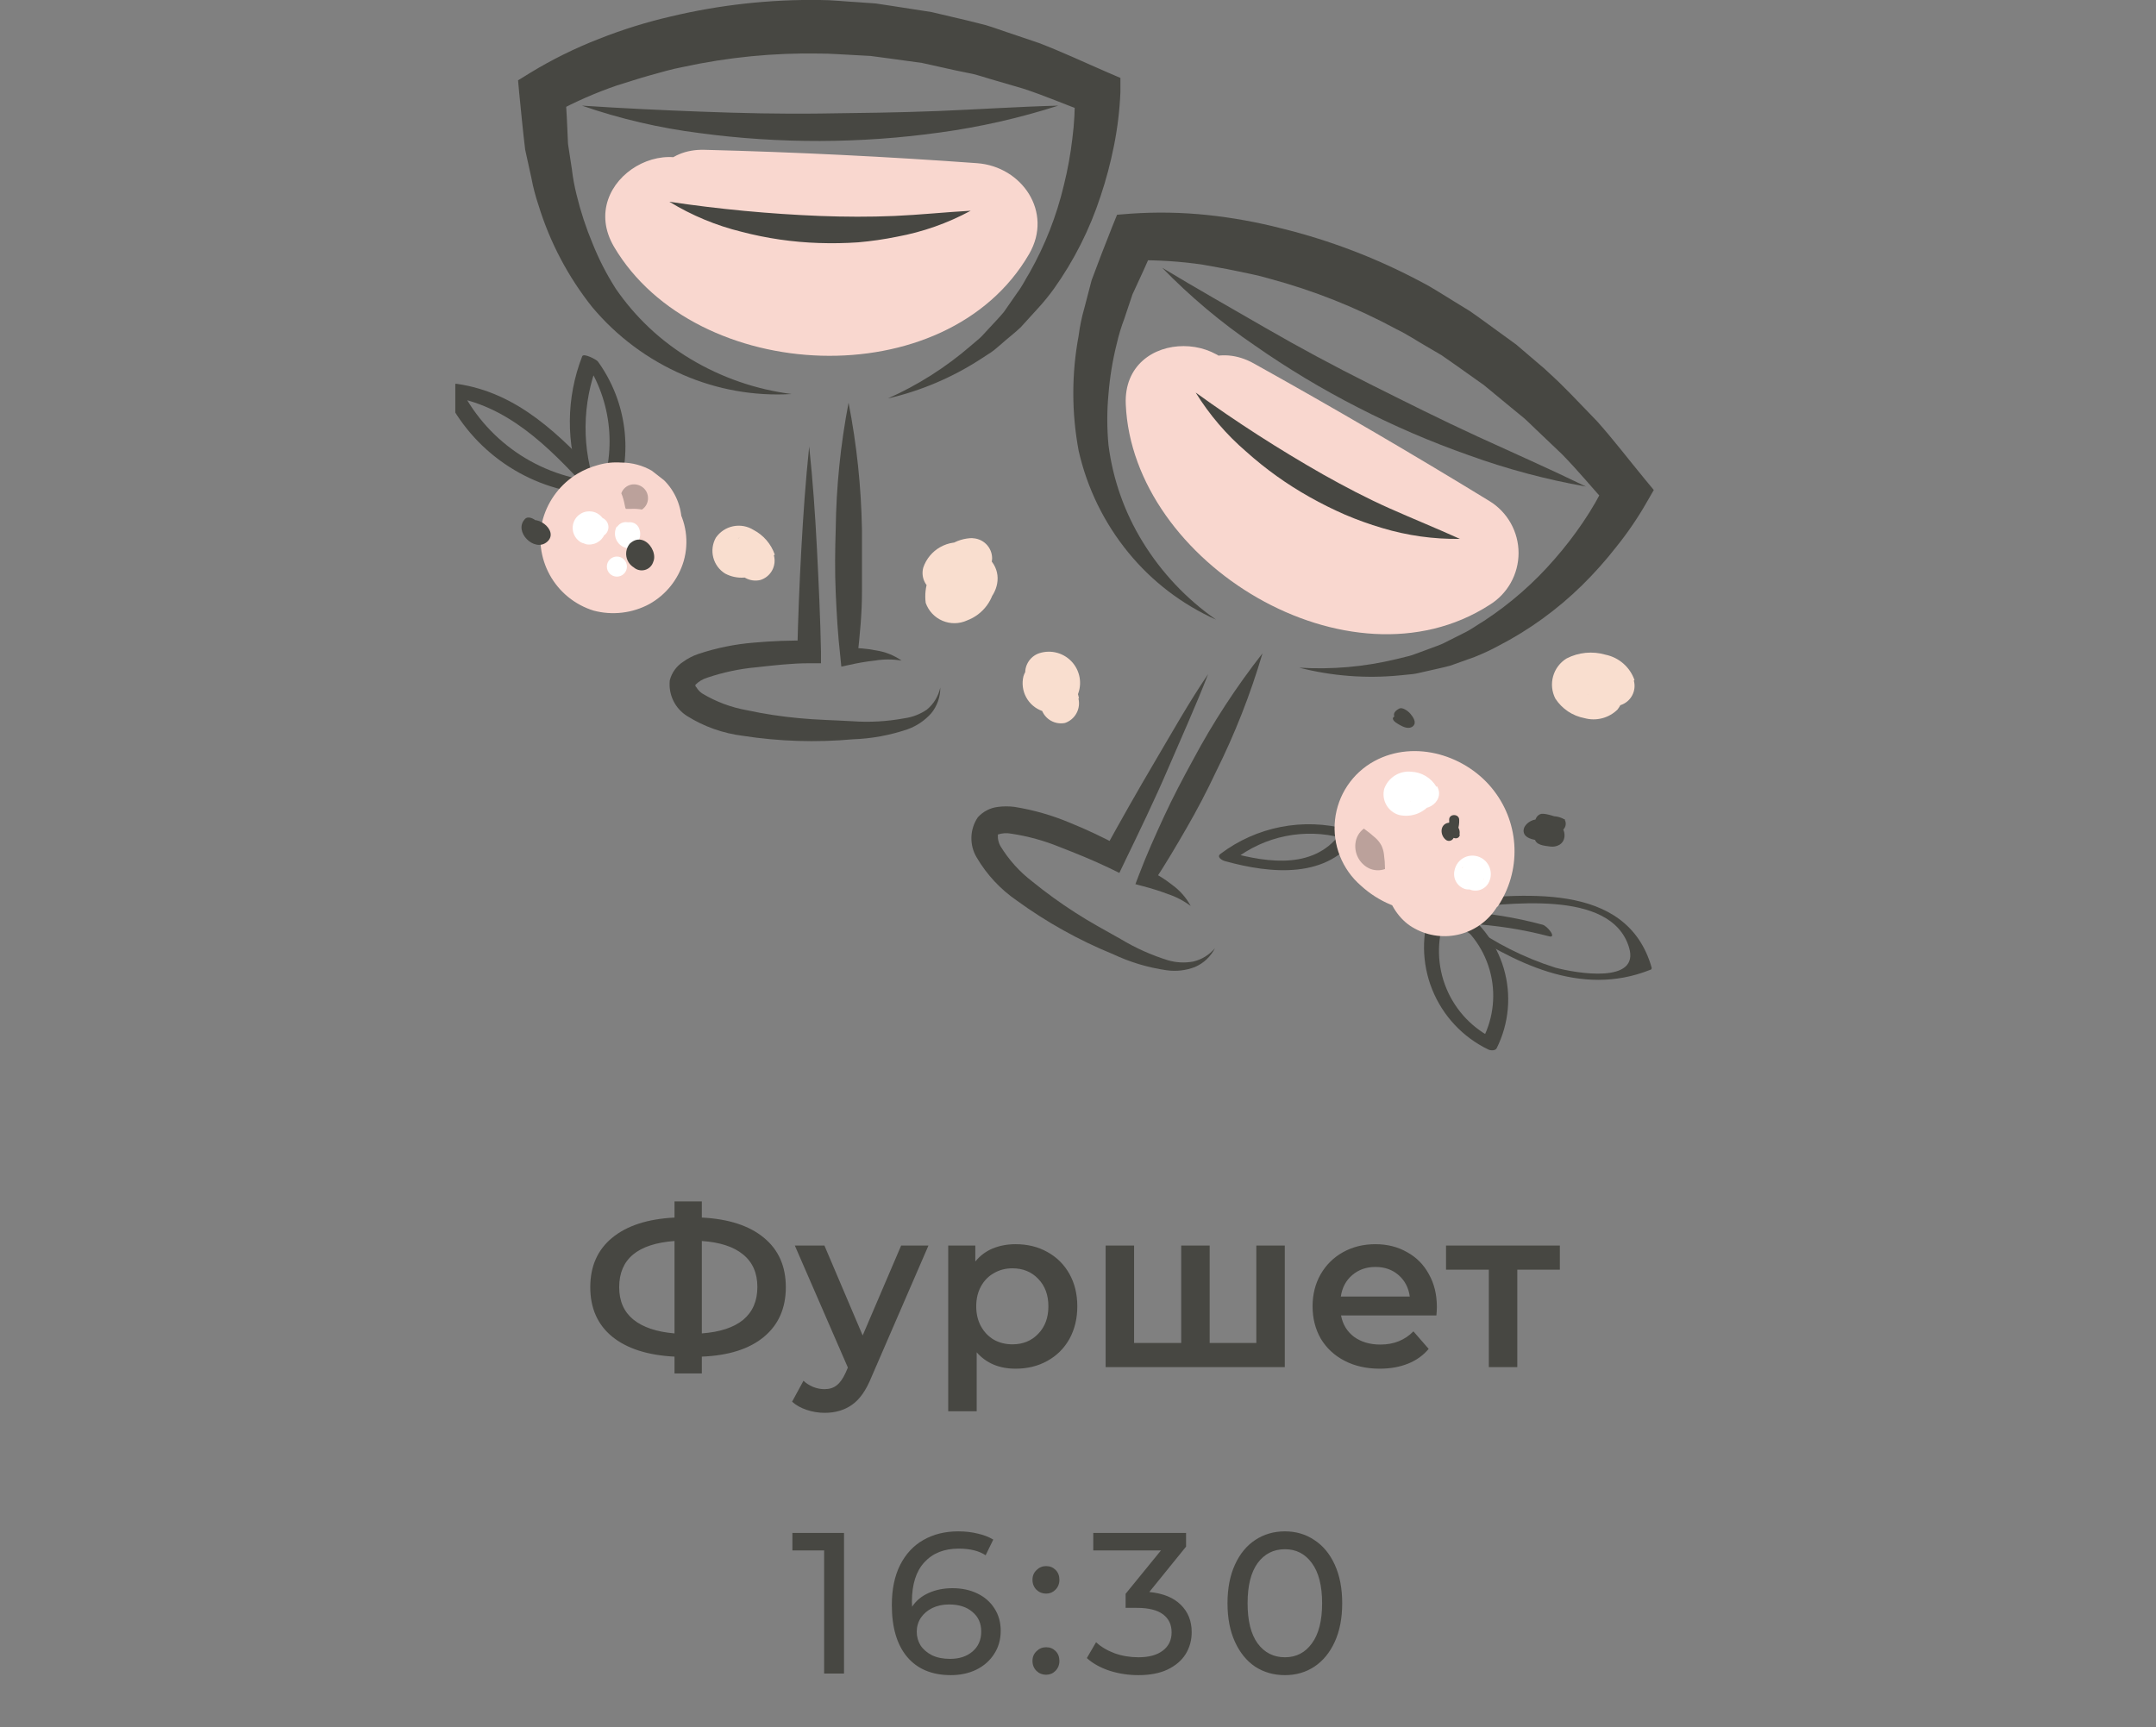 <?xml version="1.0" encoding="UTF-8"?> <svg xmlns="http://www.w3.org/2000/svg" width="161" height="129" viewBox="0 0 161 129" fill="none"><rect x="0" y="0" width="161" height="129" fill="#808080" stroke="none"/> <path d="M63.027 114.5V125H61.542V115.805H59.172V114.5H63.027ZM71.128 118.625C71.818 118.625 72.433 118.755 72.973 119.015C73.523 119.275 73.953 119.65 74.263 120.14C74.573 120.62 74.728 121.175 74.728 121.805C74.728 122.465 74.563 123.045 74.233 123.545C73.913 124.045 73.468 124.435 72.898 124.715C72.338 124.985 71.708 125.12 71.008 125.12C69.598 125.12 68.508 124.665 67.738 123.755C66.978 122.845 66.598 121.555 66.598 119.885C66.598 118.715 66.803 117.72 67.213 116.9C67.633 116.07 68.213 115.445 68.953 115.025C69.703 114.595 70.573 114.38 71.563 114.38C72.073 114.38 72.553 114.435 73.003 114.545C73.453 114.645 73.843 114.795 74.173 114.995L73.603 116.165C73.103 115.835 72.433 115.67 71.593 115.67C70.503 115.67 69.648 116.01 69.028 116.69C68.408 117.36 68.098 118.34 68.098 119.63C68.098 119.79 68.103 119.915 68.113 120.005C68.413 119.555 68.823 119.215 69.343 118.985C69.873 118.745 70.468 118.625 71.128 118.625ZM70.948 123.905C71.638 123.905 72.198 123.72 72.628 123.35C73.058 122.98 73.273 122.485 73.273 121.865C73.273 121.245 73.053 120.755 72.613 120.395C72.183 120.025 71.603 119.84 70.873 119.84C70.403 119.84 69.983 119.93 69.613 120.11C69.253 120.29 68.968 120.535 68.758 120.845C68.558 121.155 68.458 121.5 68.458 121.88C68.458 122.25 68.553 122.59 68.743 122.9C68.943 123.2 69.228 123.445 69.598 123.635C69.978 123.815 70.428 123.905 70.948 123.905ZM78.121 119.03C77.841 119.03 77.601 118.935 77.401 118.745C77.201 118.545 77.101 118.295 77.101 117.995C77.101 117.705 77.201 117.465 77.401 117.275C77.601 117.075 77.841 116.975 78.121 116.975C78.401 116.975 78.636 117.07 78.826 117.26C79.016 117.45 79.111 117.695 79.111 117.995C79.111 118.295 79.011 118.545 78.811 118.745C78.621 118.935 78.391 119.03 78.121 119.03ZM78.121 125.09C77.841 125.09 77.601 124.995 77.401 124.805C77.201 124.605 77.101 124.355 77.101 124.055C77.101 123.765 77.201 123.525 77.401 123.335C77.601 123.135 77.841 123.035 78.121 123.035C78.401 123.035 78.636 123.13 78.826 123.32C79.016 123.51 79.111 123.755 79.111 124.055C79.111 124.355 79.011 124.605 78.811 124.805C78.621 124.995 78.391 125.09 78.121 125.09ZM85.825 118.91C86.855 119.01 87.64 119.33 88.18 119.87C88.72 120.4 88.99 121.08 88.99 121.91C88.99 122.51 88.84 123.055 88.54 123.545C88.24 124.025 87.79 124.41 87.19 124.7C86.6 124.98 85.875 125.12 85.015 125.12C84.265 125.12 83.545 125.01 82.855 124.79C82.165 124.56 81.6 124.245 81.16 123.845L81.85 122.66C82.21 123 82.67 123.275 83.23 123.485C83.79 123.685 84.385 123.785 85.015 123.785C85.795 123.785 86.4 123.62 86.83 123.29C87.27 122.96 87.49 122.505 87.49 121.925C87.49 121.345 87.275 120.895 86.845 120.575C86.415 120.255 85.765 120.095 84.895 120.095H84.055V119.045L86.695 115.805H81.64V114.5H88.57V115.52L85.825 118.91ZM95.954 125.12C95.124 125.12 94.384 124.91 93.734 124.49C93.094 124.06 92.589 123.44 92.219 122.63C91.849 121.82 91.664 120.86 91.664 119.75C91.664 118.64 91.849 117.68 92.219 116.87C92.589 116.06 93.094 115.445 93.734 115.025C94.384 114.595 95.124 114.38 95.954 114.38C96.774 114.38 97.504 114.595 98.144 115.025C98.794 115.445 99.304 116.06 99.674 116.87C100.044 117.68 100.229 118.64 100.229 119.75C100.229 120.86 100.044 121.82 99.674 122.63C99.304 123.44 98.794 124.06 98.144 124.49C97.504 124.91 96.774 125.12 95.954 125.12ZM95.954 123.785C96.794 123.785 97.464 123.44 97.964 122.75C98.474 122.06 98.729 121.06 98.729 119.75C98.729 118.44 98.474 117.44 97.964 116.75C97.464 116.06 96.794 115.715 95.954 115.715C95.104 115.715 94.424 116.06 93.914 116.75C93.414 117.44 93.164 118.44 93.164 119.75C93.164 121.06 93.414 122.06 93.914 122.75C94.424 123.44 95.104 123.785 95.954 123.785Z" fill="#474742"></path> <path d="M58.682 96.144C58.682 97.708 58.138 98.943 57.05 99.85C55.962 100.756 54.415 101.249 52.409 101.329V102.587H50.369V101.329C48.363 101.227 46.811 100.728 45.711 99.833C44.623 98.937 44.079 97.708 44.079 96.144C44.079 94.58 44.623 93.35 45.711 92.455C46.811 91.548 48.363 91.044 50.369 90.942V89.735H52.409V90.942C54.415 91.044 55.962 91.548 57.05 92.455C58.138 93.35 58.682 94.58 58.682 96.144ZM52.409 99.595C53.769 99.493 54.801 99.153 55.503 98.575C56.206 97.985 56.557 97.169 56.557 96.127C56.557 95.084 56.2 94.274 55.486 93.696C54.784 93.118 53.758 92.783 52.409 92.693V99.595ZM46.238 96.144C46.238 97.175 46.59 97.98 47.292 98.558C48.006 99.136 49.032 99.481 50.369 99.595V92.693C47.615 92.897 46.238 94.047 46.238 96.144ZM69.333 93.033L65.083 102.842C64.687 103.828 64.205 104.519 63.638 104.916C63.072 105.324 62.386 105.528 61.581 105.528C61.128 105.528 60.68 105.454 60.238 105.307C59.796 105.159 59.434 104.955 59.15 104.695L60 103.131C60.204 103.323 60.442 103.476 60.714 103.59C60.998 103.703 61.281 103.76 61.564 103.76C61.938 103.76 62.244 103.663 62.482 103.471C62.732 103.278 62.958 102.955 63.162 102.502L63.315 102.145L59.354 93.033H61.564L64.42 99.748L67.293 93.033H69.333ZM75.841 92.931C76.725 92.931 77.513 93.123 78.204 93.509C78.907 93.894 79.457 94.438 79.853 95.141C80.25 95.843 80.448 96.654 80.448 97.572C80.448 98.49 80.25 99.306 79.853 100.02C79.457 100.722 78.907 101.266 78.204 101.652C77.513 102.037 76.725 102.23 75.841 102.23C74.617 102.23 73.648 101.822 72.934 101.006V105.409H70.809V93.033H72.832V94.223C73.184 93.792 73.614 93.469 74.124 93.254C74.646 93.038 75.218 92.931 75.841 92.931ZM75.603 100.411C76.385 100.411 77.026 100.15 77.524 99.629C78.034 99.107 78.289 98.422 78.289 97.572C78.289 96.722 78.034 96.036 77.524 95.515C77.026 94.993 76.385 94.733 75.603 94.733C75.093 94.733 74.634 94.852 74.226 95.09C73.818 95.316 73.495 95.645 73.257 96.076C73.019 96.506 72.9 97.005 72.9 97.572C72.9 98.138 73.019 98.637 73.257 99.068C73.495 99.498 73.818 99.833 74.226 100.071C74.634 100.297 75.093 100.411 75.603 100.411ZM95.942 93.033V102.111H82.563V93.033H84.688V100.309H88.207V93.033H90.332V100.309H93.817V93.033H95.942ZM107.299 97.623C107.299 97.77 107.288 97.98 107.265 98.252H100.142C100.267 98.92 100.59 99.453 101.111 99.85C101.644 100.235 102.301 100.428 103.083 100.428C104.081 100.428 104.902 100.099 105.548 99.442L106.687 100.751C106.279 101.238 105.764 101.606 105.14 101.856C104.517 102.105 103.814 102.23 103.032 102.23C102.035 102.23 101.157 102.031 100.397 101.635C99.638 101.238 99.049 100.688 98.629 99.986C98.222 99.272 98.017 98.467 98.017 97.572C98.017 96.688 98.216 95.894 98.612 95.192C99.02 94.478 99.582 93.922 100.295 93.526C101.009 93.129 101.814 92.931 102.709 92.931C103.593 92.931 104.381 93.129 105.072 93.526C105.775 93.911 106.319 94.461 106.704 95.175C107.101 95.877 107.299 96.693 107.299 97.623ZM102.709 94.631C102.029 94.631 101.451 94.835 100.975 95.243C100.511 95.639 100.227 96.172 100.125 96.841H105.276C105.186 96.183 104.908 95.651 104.443 95.243C103.979 94.835 103.401 94.631 102.709 94.631ZM116.483 94.835H113.304V102.111H111.179V94.835H107.983V93.033H116.483V94.835Z" fill="#474742"></path> <g clip-path="url(#clip0_2707_603)"> <path d="M44.567 36.61C43.416 33.528 43.449 30.13 44.657 27.07L43.487 26.68C44.538 28.137 45.208 29.833 45.435 31.615C45.662 33.396 45.439 35.206 44.787 36.88C44.707 37.09 45.867 37.54 45.957 37.32C46.619 35.627 46.846 33.796 46.617 31.993C46.388 30.19 45.711 28.474 44.647 27C44.547 26.86 43.577 26.35 43.477 26.61C42.27 29.706 42.245 33.137 43.407 36.25C43.517 36.55 44.617 36.72 44.567 36.59V36.61Z" fill="#474742"></path> <path d="M44.857 35.77C41.857 32.53 38.677 29.32 34.117 28.67C33.747 28.62 33.047 29.04 33.257 29.48C34.254 31.552 35.775 33.328 37.669 34.632C39.563 35.935 41.766 36.72 44.057 36.91C44.507 36.91 45.337 36.04 44.737 35.99C42.517 35.808 40.383 35.046 38.549 33.781C36.716 32.516 35.246 30.791 34.287 28.78L33.437 29.59C37.867 30.22 40.917 33.33 43.827 36.47C44.177 36.85 45.187 36.12 44.827 35.77H44.857Z" fill="#474742"></path> <path d="M106.877 67.77C106.136 69.753 106.161 71.941 106.949 73.906C107.738 75.87 109.231 77.469 111.137 78.39C111.297 78.47 111.667 78.5 111.767 78.29C112.688 76.442 112.877 74.314 112.294 72.334C111.712 70.353 110.402 68.665 108.627 67.61C107.977 67.21 107.457 67.94 108.117 68.35C109.638 69.274 110.754 70.739 111.24 72.451C111.726 74.162 111.546 75.995 110.737 77.58L111.357 77.49C109.748 76.647 108.512 75.233 107.892 73.525C107.272 71.817 107.313 69.939 108.007 68.26C108.197 67.73 107.097 67.16 106.877 67.77V67.77Z" fill="#474742"></path> <path d="M108.697 69.05C113.027 71.89 118.007 74.52 123.227 72.44C123.297 72.44 123.357 72.36 123.337 72.27C121.457 65.69 113.477 66.83 108.187 67.27C107.557 67.27 108.647 67.85 108.957 67.83C112.357 67.58 120.287 66.3 121.647 70.76C122.487 73.51 117.707 72.7 116.127 72.27C113.802 71.531 111.611 70.424 109.637 68.99C109.377 68.82 108.167 68.75 108.697 69.1V69.05Z" fill="#474742"></path> <path d="M109.717 69C111.724 69.109 113.714 69.421 115.657 69.93C116.297 70.11 115.557 69.16 115.197 69.07C113.184 68.527 111.119 68.192 109.037 68.07C108.547 68.07 109.347 68.94 109.717 68.96V69Z" fill="#474742"></path> <path d="M100.587 61.94C98.976 61.506 97.287 61.446 95.649 61.765C94.011 62.084 92.468 62.773 91.137 63.78C90.817 64.02 91.287 64.27 91.477 64.32C94.887 65.26 99.187 65.71 101.427 62.32C101.707 61.9 100.497 61.66 100.237 62.05C98.307 64.96 94.777 64.47 91.847 63.67L92.187 64.2C93.306 63.332 94.61 62.734 95.998 62.453C97.385 62.172 98.819 62.216 100.187 62.58C100.787 62.73 101.367 62.14 100.567 61.93L100.587 61.94Z" fill="#474742"></path> <path d="M111.847 67.7C112.708 66.413 113.144 64.888 113.094 63.34C113.044 61.792 112.51 60.299 111.567 59.07C109.567 56.44 105.677 55.19 102.627 56.85C101.82 57.29 101.131 57.919 100.62 58.683C100.109 59.447 99.791 60.324 99.692 61.238C99.594 62.152 99.719 63.077 100.056 63.932C100.393 64.787 100.932 65.549 101.627 66.15C102.934 67.349 104.617 68.056 106.387 68.15C108.129 68.192 109.818 67.553 111.097 66.37C112.917 64.87 112.767 61.54 111.097 60C110.236 59.187 109.097 58.734 107.912 58.734C106.728 58.734 105.589 59.187 104.727 60C104.986 59.731 105.296 59.517 105.64 59.373C105.984 59.228 106.354 59.156 106.727 59.16C106.237 59.16 106.377 59.16 107.147 59.24C106.287 59.07 107.977 59.72 107.247 59.24C109.107 60.37 108.747 64.01 106.567 64.86C106.263 65.03 105.916 65.11 105.567 65.09C104.837 64.95 104.717 64.94 105.197 65.09C104.567 64.79 104.457 64.75 104.887 64.98L104.417 64.61C104.747 64.95 104.697 64.86 104.247 64.34C104.017 63.67 103.977 63.57 104.117 64.03C104.117 63.81 104.117 63.6 104.047 63.38C104.047 63.88 104.047 63.76 104.147 63.02C104.017 63.48 104.077 63.39 104.327 62.73C104.239 62.896 104.135 63.054 104.017 63.2C102.627 65.11 103.627 68.3 105.637 69.35C106.673 69.922 107.889 70.074 109.034 69.775C110.179 69.475 111.165 68.746 111.787 67.74L111.847 67.7Z" fill="#F9D7CF"></path> <path d="M107.267 58.77C107.071 58.437 106.794 58.159 106.462 57.962C106.13 57.764 105.753 57.654 105.367 57.64C104.939 57.6 104.51 57.704 104.147 57.936C103.785 58.168 103.51 58.514 103.367 58.92C103.262 59.324 103.318 59.754 103.523 60.117C103.728 60.481 104.067 60.751 104.467 60.87C104.871 60.965 105.292 60.95 105.688 60.827C106.083 60.704 106.439 60.477 106.717 60.17C106.86 59.959 106.926 59.706 106.906 59.452C106.885 59.199 106.779 58.959 106.604 58.774C106.429 58.589 106.197 58.469 105.945 58.434C105.693 58.398 105.436 58.45 105.217 58.58C105.307 58.5 105.047 58.7 105.057 58.72H105.267C105.412 58.788 105.531 58.9 105.607 59.04V59.64C105.551 59.73 105.472 59.802 105.377 59.85C105.367 59.857 105.355 59.861 105.342 59.861C105.33 59.861 105.318 59.857 105.307 59.85C105.307 59.79 105.417 59.96 105.307 59.85C106.077 61.08 108.027 59.95 107.307 58.72L107.267 58.77Z" fill="white"></path> <path d="M111.127 66C111.223 65.841 111.286 65.665 111.313 65.481C111.339 65.298 111.328 65.111 111.28 64.932C111.233 64.752 111.149 64.585 111.035 64.438C110.922 64.292 110.779 64.17 110.617 64.08C110.429 63.975 110.219 63.916 110.004 63.908C109.789 63.9 109.575 63.943 109.379 64.034C109.184 64.124 109.013 64.26 108.881 64.43C108.748 64.6 108.658 64.799 108.617 65.01C108.548 65.297 108.589 65.6 108.734 65.858C108.879 66.116 109.116 66.31 109.397 66.4C109.686 66.477 109.994 66.437 110.254 66.29C110.514 66.142 110.706 65.898 110.787 65.61V65.67L110.387 66.08L110.487 66.02L109.917 66.18H110.037L109.487 66H109.567L109.157 65.6L109.077 65.29L109.227 64.72V64.8C109.068 65.052 109.016 65.357 109.081 65.647C109.147 65.938 109.325 66.191 109.577 66.35C109.829 66.509 110.134 66.562 110.425 66.496C110.715 66.43 110.968 66.252 111.127 66V66Z" fill="white"></path> <path d="M108.987 62.34C109.012 62.221 109.008 62.097 108.974 61.981C108.94 61.864 108.878 61.757 108.792 61.67C108.707 61.583 108.602 61.519 108.486 61.482C108.37 61.445 108.247 61.438 108.127 61.46C107.527 61.59 107.527 62.35 107.937 62.7C108.008 62.769 108.103 62.808 108.202 62.808C108.301 62.808 108.396 62.769 108.467 62.7C108.808 62.291 108.986 61.772 108.967 61.24C108.967 60.76 108.197 60.76 108.217 61.24C108.243 61.574 108.143 61.906 107.937 62.17H108.467V62.01L108.297 62.23V62.14C108.227 62.62 108.947 62.82 109.017 62.34H108.987Z" fill="#474742"></path> <path d="M101.847 61.89C102.146 62.104 102.433 62.334 102.707 62.58C102.884 62.737 103.032 62.923 103.147 63.13C103.252 63.344 103.32 63.574 103.347 63.81C103.398 64.175 103.424 64.542 103.427 64.91C103.232 64.981 103.024 65.012 102.816 65.001C102.609 64.991 102.405 64.94 102.217 64.85C101.882 64.681 101.606 64.413 101.427 64.082C101.248 63.751 101.175 63.374 101.217 63C101.239 62.781 101.306 62.569 101.414 62.378C101.523 62.187 101.67 62.021 101.847 61.89Z" fill="#BBA19B"></path> <path d="M57.857 41.43C57.584 40.632 57.015 39.97 56.267 39.58C55.814 39.297 55.27 39.2 54.746 39.308C54.223 39.416 53.762 39.721 53.457 40.16C53.205 40.609 53.135 41.139 53.264 41.639C53.392 42.138 53.709 42.568 54.147 42.84C54.577 43.07 55.062 43.174 55.548 43.143C56.034 43.111 56.501 42.944 56.897 42.66C57.226 42.452 57.461 42.126 57.553 41.748C57.645 41.371 57.587 40.972 57.391 40.637C57.196 40.301 56.877 40.055 56.504 39.949C56.13 39.843 55.73 39.887 55.387 40.07C55.294 40.129 55.197 40.183 55.097 40.23C55.277 40.09 55.497 40.12 55.737 40.31L56.067 40.62C54.587 41.553 54.227 42.103 54.987 42.27C54.857 42.21 54.847 42.21 54.937 42.27C55.027 42.33 55.017 42.32 54.937 42.27C55.057 42.39 55.057 42.39 54.937 42.27C55.017 42.423 55.017 42.423 54.937 42.27C55.054 42.648 55.31 42.967 55.654 43.163C55.998 43.358 56.403 43.414 56.787 43.32C57.162 43.202 57.476 42.943 57.662 42.598C57.849 42.252 57.894 41.848 57.787 41.47L57.857 41.43Z" fill="#F9DECF"></path> <path d="M80.577 52.18C80.474 51.631 80.245 51.113 79.909 50.667C79.572 50.222 79.137 49.86 78.637 49.61C78.437 49.499 78.215 49.434 77.986 49.42C77.757 49.406 77.529 49.444 77.317 49.53C77.104 49.616 76.914 49.749 76.76 49.919C76.607 50.089 76.493 50.291 76.427 50.51C76.297 51.041 76.37 51.602 76.63 52.082C76.891 52.563 77.321 52.929 77.837 53.11C78.311 53.263 78.823 53.247 79.286 53.065C79.75 52.883 80.135 52.545 80.377 52.11C80.597 51.7 80.69 51.234 80.643 50.772C80.596 50.309 80.412 49.871 80.114 49.514C79.816 49.157 79.418 48.897 78.972 48.768C78.525 48.639 78.05 48.647 77.607 48.79C77.237 48.914 76.928 49.174 76.742 49.518C76.557 49.861 76.508 50.262 76.607 50.64C76.71 51.018 76.91 51.363 77.187 51.64C77.465 51.917 77.809 52.117 78.187 52.22C78.379 52.279 78.581 52.299 78.781 52.279C78.98 52.259 79.174 52.199 79.35 52.103C79.526 52.007 79.681 51.876 79.806 51.718C79.93 51.561 80.022 51.38 80.076 51.187C80.129 50.994 80.144 50.791 80.118 50.592C80.091 50.393 80.026 50.202 79.924 50.028C79.823 49.855 79.688 49.704 79.527 49.584C79.366 49.464 79.182 49.378 78.987 49.33C79.104 49.373 79.21 49.441 79.298 49.529C79.386 49.617 79.454 49.723 79.497 49.84L78.497 51.69C78.757 51.6 78.387 51.69 78.297 51.69C78.184 51.655 78.081 51.592 77.999 51.506C77.917 51.42 77.858 51.315 77.827 51.2C77.587 49.99 79.697 49.93 79.427 51.31L77.217 52.2C77.217 52.2 77.617 52.43 77.407 52.27C77.407 52.27 77.717 52.6 77.567 52.4C77.567 52.45 77.777 52.8 77.677 52.55C77.73 52.688 77.763 52.833 77.777 52.98C77.895 53.334 78.137 53.633 78.459 53.821C78.782 54.009 79.161 54.072 79.527 54C79.896 53.874 80.204 53.613 80.389 53.27C80.574 52.928 80.624 52.528 80.527 52.15L80.577 52.18Z" fill="#F9DECF"></path> <path d="M122.057 50.8C121.892 50.322 121.605 49.895 121.224 49.562C120.844 49.229 120.383 49.001 119.887 48.9C118.92 48.619 117.883 48.72 116.987 49.18C116.495 49.482 116.134 49.959 115.979 50.515C115.823 51.072 115.883 51.666 116.147 52.18C116.393 52.558 116.713 52.883 117.087 53.134C117.462 53.385 117.884 53.557 118.327 53.64C118.758 53.758 119.211 53.761 119.643 53.648C120.074 53.536 120.469 53.312 120.787 53C121.171 52.502 121.353 51.879 121.3 51.254C121.246 50.628 120.96 50.045 120.497 49.62C120.28 49.421 120.023 49.27 119.742 49.179C119.462 49.088 119.165 49.058 118.873 49.091C118.58 49.124 118.297 49.22 118.044 49.371C117.792 49.523 117.574 49.727 117.407 49.97C117.256 50.222 117.166 50.505 117.144 50.797C117.121 51.09 117.167 51.383 117.278 51.655C117.388 51.927 117.561 52.169 117.781 52.362C118.001 52.556 118.264 52.695 118.547 52.77C120.427 53.22 121.227 50.32 119.347 49.88H119.227L119.887 50.27C119.967 50.47 120.057 50.67 120.147 50.87L119.937 51.63V51.72L119.217 52.1C118.367 52.03 118.107 51.76 118.437 51.3C118.459 51.182 118.514 51.072 118.595 50.984C118.677 50.895 118.781 50.832 118.897 50.8C119.077 50.69 119.187 50.92 118.967 50.8C118.747 50.68 118.967 50.8 118.827 50.8C118.477 50.63 118.627 50.55 118.647 51.21C118.647 51.16 118.727 51.93 118.527 51.84C118.527 51.84 119.077 51.84 118.907 51.84C118.987 51.84 119.387 51.99 119.407 51.97C119.427 51.95 119.097 51.51 119.157 51.67C119.281 52.04 119.542 52.349 119.885 52.535C120.228 52.721 120.63 52.769 121.007 52.67C121.38 52.552 121.692 52.295 121.878 51.952C122.065 51.608 122.111 51.206 122.007 50.83L122.057 50.8Z" fill="#F9DECF"></path> <path d="M114.997 60.82C114.858 60.886 114.748 61.001 114.689 61.143C114.629 61.286 114.625 61.445 114.677 61.59C114.787 61.92 115.127 62.02 115.437 62.09C115.801 62.21 116.194 62.21 116.557 62.09C116.637 62.054 116.708 62.002 116.766 61.937C116.824 61.872 116.867 61.796 116.894 61.712C116.92 61.63 116.929 61.542 116.919 61.455C116.909 61.369 116.882 61.285 116.837 61.21C116.468 60.988 116.029 60.913 115.607 61C115.339 61.176 115.111 61.407 114.938 61.677C114.766 61.948 114.653 62.252 114.607 62.57C114.607 63.13 115.337 63.17 115.767 63.23C116.197 63.29 116.767 63.09 116.827 62.49C116.848 62.272 116.8 62.053 116.691 61.863C116.581 61.673 116.416 61.522 116.217 61.43C115.725 61.224 115.188 61.148 114.657 61.21C114.187 61.29 113.657 61.72 113.797 62.21C113.937 62.7 114.797 62.77 115.157 62.8C115.797 62.8 116.007 62.4 116.077 61.8C116.077 61.65 114.857 61.46 114.847 61.57C114.847 61.85 114.727 62.5 114.317 62.49L115.177 62.66C114.877 62.55 115.027 62.01 115.177 61.83C115.261 61.7 115.378 61.596 115.517 61.53C115.59 61.49 115.667 61.459 115.747 61.44C115.377 61.3 115.267 61.29 115.407 61.44C115.547 61.59 115.627 61.72 115.667 61.88C115.687 62.002 115.687 62.127 115.667 62.25C115.667 62.44 115.437 62.98 115.247 62.95L116.077 63.14C115.747 62.97 115.947 62.43 116.077 62.2C116.267 61.812 116.54 61.47 116.877 61.2L115.607 61C115.681 61.1 115.721 61.221 115.721 61.345C115.721 61.469 115.681 61.59 115.607 61.69C115.527 61.79 115.257 61.87 115.517 61.91L116.207 62.08C116.12 62.029 116.048 61.956 115.998 61.868C115.948 61.78 115.921 61.681 115.921 61.58C115.921 61.479 115.948 61.38 115.998 61.292C116.048 61.204 116.12 61.131 116.207 61.08C116.317 61.02 115.827 60.9 115.797 60.89C115.767 60.88 115.217 60.72 115.027 60.81L114.997 60.82Z" fill="#474742"></path> <path d="M104.527 54.15C104.797 54.31 105.247 54.5 105.527 54.23C105.807 53.96 105.527 53.56 105.327 53.32C105.127 53.08 104.717 52.81 104.497 52.92C104.027 53.16 103.957 53.47 104.357 53.83C104.497 53.95 105.357 54.53 105.457 54.09C105.557 53.65 104.457 53.25 104.457 53.4C104.457 53.55 104.457 53.57 104.677 53.56L105.157 53.93C105.157 53.93 105.457 53.69 105.497 53.67L104.667 53.27L104.577 53.5C104.387 53.56 104.367 53.6 104.517 53.64C104.397 53.57 104.067 53.41 104.017 53.64C103.967 53.87 104.477 54.12 104.587 54.18L104.527 54.15Z" fill="#474742"></path> <path d="M72.657 40.19C72.025 40.192 71.408 40.383 70.885 40.74C70.363 41.097 69.96 41.602 69.727 42.19C69.547 42.76 69.557 43.373 69.758 43.937C69.958 44.5 70.337 44.982 70.837 45.31C73.167 46.79 75.837 43.46 73.737 41.6C73.241 41.207 72.618 41.01 71.986 41.044C71.354 41.08 70.757 41.345 70.307 41.79C69.865 42.196 69.527 42.702 69.322 43.266C69.116 43.83 69.05 44.435 69.127 45.03C69.232 45.328 69.398 45.601 69.614 45.831C69.83 46.062 70.092 46.244 70.383 46.367C70.674 46.491 70.987 46.552 71.303 46.547C71.619 46.543 71.93 46.472 72.217 46.34C72.805 46.12 73.316 45.735 73.688 45.231C74.061 44.727 74.28 44.126 74.317 43.5C74.34 42.843 74.141 42.197 73.753 41.666C73.365 41.134 72.81 40.749 72.177 40.57C71.509 40.423 70.811 40.527 70.215 40.863C69.619 41.199 69.168 41.742 68.947 42.39C68.841 42.767 68.886 43.17 69.073 43.513C69.26 43.857 69.574 44.114 69.947 44.23C70.324 44.328 70.723 44.28 71.065 44.094C71.407 43.908 71.665 43.599 71.787 43.23C71.617 43.66 71.627 43.37 71.537 43.54C71.447 43.71 71.347 43.48 71.537 43.54L71.207 43.41C71.257 43.41 71.207 43.56 71.207 43.51C71.207 43.46 71.127 43.42 71.157 43.51C70.947 43.16 71.157 43.64 71.157 43.59H71.257C71.479 43.651 71.677 43.776 71.827 43.95C71.887 44.21 71.957 44.46 72.027 44.71C72.027 44.55 72.327 44.21 72.307 44.06H72.167C71.973 44.045 71.791 43.958 71.658 43.815C71.524 43.672 71.449 43.485 71.447 43.29C71.433 43.231 71.433 43.169 71.447 43.11C71.484 43.028 71.536 42.955 71.602 42.895C71.668 42.834 71.745 42.788 71.83 42.759C71.914 42.73 72.004 42.718 72.093 42.726C72.182 42.733 72.269 42.758 72.347 42.8C72.507 42.91 72.347 42.8 72.517 43.12C72.577 43.3 72.247 43.22 72.587 43.2C72.982 43.19 73.358 43.029 73.637 42.749C73.916 42.47 74.077 42.095 74.087 41.7C74.085 41.303 73.926 40.923 73.645 40.642C73.364 40.361 72.984 40.203 72.587 40.2L72.657 40.19Z" fill="#F9DECF"></path> <path d="M46.387 34.55C45.797 34.507 45.204 34.572 44.637 34.74C44.107 34.884 43.599 35.099 43.127 35.38C41.873 36.138 40.952 37.342 40.547 38.75C40.167 40.162 40.349 41.666 41.056 42.946C41.763 44.226 42.94 45.181 44.337 45.61C45.733 45.978 47.216 45.803 48.487 45.12C49.734 44.426 50.657 43.269 51.057 41.9C51.26 41.191 51.309 40.448 51.202 39.718C51.095 38.989 50.834 38.291 50.437 37.67C49.953 36.904 49.285 36.271 48.494 35.829C47.703 35.387 46.813 35.15 45.907 35.14C44.718 35.15 43.579 35.62 42.727 36.45C42.095 37.079 41.664 37.881 41.489 38.755C41.314 39.629 41.402 40.536 41.743 41.36C42.084 42.184 42.661 42.888 43.403 43.383C44.144 43.878 45.016 44.141 45.907 44.14H46.027L44.837 44C44.917 44.006 44.995 44.026 45.067 44.06L43.987 43.61L44.097 43.67L43.217 43C43.287 43.046 43.347 43.103 43.397 43.17C43.157 42.87 42.927 42.56 42.697 42.26C42.746 42.326 42.79 42.397 42.827 42.47L42.367 41.4C42.407 41.474 42.431 41.556 42.437 41.64C42.437 41.24 42.327 40.84 42.277 40.44C42.292 40.523 42.292 40.607 42.277 40.69C42.337 40.29 42.387 39.89 42.437 39.49V39.61L42.887 38.54C42.857 38.61 42.82 38.677 42.777 38.74C43.007 38.43 43.237 38.13 43.477 37.83C43.431 37.89 43.373 37.941 43.307 37.98L44.217 37.28C44.156 37.326 44.089 37.363 44.017 37.39L45.097 36.94L44.867 37.01L46.067 36.84C45.951 36.855 45.834 36.855 45.717 36.84L46.907 37L46.687 36.93L47.767 37.38C47.691 37.349 47.62 37.305 47.557 37.25L48.467 37.95C48.404 37.9 48.35 37.839 48.307 37.77L49.007 38.68C48.958 38.612 48.917 38.538 48.887 38.46C49.037 38.82 49.187 39.18 49.347 39.53C49.31 39.455 49.287 39.373 49.277 39.29C49.277 39.69 49.387 40.09 49.437 40.49C49.422 40.364 49.422 40.236 49.437 40.11L49.217 41.26C49.236 41.179 49.259 41.099 49.287 41.02L48.837 42.09C48.869 42.01 48.91 41.932 48.957 41.86C48.727 42.17 48.487 42.47 48.257 42.77C48.34 42.667 48.434 42.573 48.537 42.49L47.627 43.19L47.867 43.05L46.787 43.51C46.916 43.456 47.05 43.416 47.187 43.39L45.987 43.55H46.407C46.998 43.55 47.583 43.434 48.129 43.207C48.675 42.98 49.17 42.648 49.587 42.23C50.006 41.813 50.338 41.317 50.564 40.772C50.791 40.226 50.907 39.641 50.907 39.05C50.907 38.459 50.791 37.874 50.564 37.328C50.338 36.783 50.006 36.287 49.587 35.87L48.677 35.16C47.987 34.761 47.204 34.551 46.407 34.55H46.387Z" fill="#F9D7CF"></path> <path d="M44.597 38.65C44.279 38.648 43.97 38.754 43.719 38.95C43.469 39.146 43.292 39.421 43.217 39.73C43.188 39.84 43.185 39.956 43.208 40.068C43.23 40.18 43.278 40.285 43.347 40.376C43.417 40.467 43.506 40.54 43.608 40.591C43.711 40.642 43.823 40.669 43.937 40.67C44.232 40.686 44.522 40.596 44.757 40.417C44.991 40.238 45.154 39.982 45.217 39.693C45.279 39.405 45.236 39.104 45.096 38.844C44.956 38.584 44.729 38.383 44.454 38.276C44.179 38.169 43.875 38.164 43.596 38.261C43.318 38.358 43.083 38.551 42.934 38.806C42.785 39.06 42.732 39.36 42.784 39.65C42.836 39.94 42.989 40.203 43.217 40.39C43.362 40.526 43.553 40.602 43.752 40.602C43.951 40.602 44.143 40.526 44.287 40.39L44.827 39.75C45.447 39.02 44.387 37.95 43.757 38.69L43.217 39.33H44.287L44.217 39.26C44.347 39.44 44.317 39.55 44.107 39.58C43.897 39.61 43.877 39.71 43.877 39.47C43.877 39.23 43.787 39.22 43.957 39.17L44.687 40.12C44.886 40.12 45.077 40.041 45.218 39.9C45.358 39.76 45.437 39.569 45.437 39.37C45.437 39.171 45.358 38.98 45.218 38.84C45.077 38.699 44.886 38.62 44.687 38.62L44.597 38.65Z" fill="white"></path> <path d="M46.057 39.32C45.979 39.464 45.933 39.623 45.924 39.787C45.914 39.95 45.941 40.114 46.002 40.266C46.063 40.418 46.157 40.555 46.278 40.666C46.398 40.777 46.541 40.861 46.697 40.91C46.825 40.946 46.96 40.947 47.088 40.913C47.216 40.88 47.333 40.813 47.427 40.72C47.594 40.575 47.714 40.383 47.771 40.169C47.828 39.955 47.82 39.729 47.747 39.52C47.437 38.61 45.987 39 46.307 39.92L46.367 39.66L47.097 39.47L47.417 39.79C47.417 39.92 47.347 40.05 47.307 40.17L47.357 40.08C47.443 39.909 47.462 39.713 47.412 39.529C47.362 39.344 47.247 39.185 47.087 39.08C46.917 38.993 46.72 38.972 46.535 39.022C46.35 39.072 46.191 39.189 46.087 39.35L46.057 39.32Z" fill="white"></path> <path d="M46.067 43.07C46.266 43.07 46.457 42.991 46.598 42.85C46.738 42.71 46.817 42.519 46.817 42.32C46.817 42.121 46.738 41.93 46.598 41.79C46.457 41.649 46.266 41.57 46.067 41.57C45.868 41.57 45.678 41.649 45.537 41.79C45.396 41.93 45.317 42.121 45.317 42.32C45.317 42.519 45.396 42.71 45.537 42.85C45.678 42.991 45.868 43.07 46.067 43.07V43.07Z" fill="white"></path> <path d="M46.397 36.84C46.458 36.672 46.562 36.523 46.699 36.409C46.836 36.294 47.001 36.219 47.177 36.19C47.321 36.167 47.468 36.174 47.609 36.211C47.75 36.247 47.882 36.311 47.997 36.4C48.113 36.489 48.208 36.602 48.276 36.732C48.343 36.861 48.381 37.004 48.387 37.15C48.4 37.328 48.365 37.506 48.286 37.666C48.207 37.826 48.087 37.962 47.937 38.06C47.654 38.009 47.365 37.993 47.077 38.01C46.897 38.01 46.807 38.01 46.757 38.01C46.707 38.01 46.677 37.87 46.647 37.7C46.594 37.405 46.511 37.117 46.397 36.84V36.84Z" fill="#BBA19B"></path> <path d="M39.217 38.75C38.297 39.68 39.917 41.31 40.867 40.46C41.817 39.61 39.867 38.2 39.227 39.16C38.957 39.59 39.977 40.31 40.227 39.9C40.317 39.75 40.397 39.9 40.157 39.68C39.917 39.46 39.997 39.5 39.957 39.6C39.945 39.629 39.925 39.655 39.901 39.676C39.877 39.697 39.848 39.712 39.817 39.72L40.037 39.92V39.79C40.117 39.69 40.117 39.59 40.217 39.49C40.557 39.15 39.577 38.39 39.217 38.75V38.75Z" fill="#474742"></path> <path d="M47.607 41.05C47.515 41.142 47.445 41.254 47.402 41.377C47.358 41.499 47.343 41.63 47.357 41.76C47.368 41.858 47.399 41.952 47.447 42.037C47.495 42.123 47.559 42.198 47.636 42.259C47.714 42.319 47.802 42.364 47.897 42.39C47.991 42.416 48.09 42.423 48.187 42.41C49.717 42.07 48.307 39.41 47.027 40.61C46.919 40.742 46.841 40.895 46.797 41.059C46.754 41.224 46.746 41.396 46.774 41.563C46.803 41.731 46.867 41.891 46.962 42.032C47.058 42.173 47.182 42.291 47.327 42.38C47.453 42.49 47.606 42.563 47.77 42.59C47.934 42.618 48.102 42.6 48.257 42.538C48.411 42.476 48.545 42.372 48.644 42.238C48.743 42.105 48.803 41.946 48.817 41.78C48.821 41.627 48.781 41.475 48.701 41.344C48.621 41.213 48.505 41.107 48.367 41.04C48.157 40.94 47.797 40.96 47.777 41.27C47.786 41.311 47.781 41.354 47.763 41.392C47.745 41.43 47.715 41.461 47.677 41.48C47.744 41.613 47.804 41.633 47.857 41.54C48.007 41.54 48.057 41.4 48.257 41.47L47.867 41.22C47.757 41.09 47.867 41.22 47.757 41.22C47.647 41.22 47.677 41.29 47.557 41.32L48.397 41.97H48.447C48.847 41.55 48.007 40.62 47.607 41.04V41.05Z" fill="#474742"></path> <path d="M45.857 18.44C51.937 28.73 70.677 29.65 76.857 18.96C78.657 15.84 76.317 12.44 72.977 12.19C66.197 11.697 59.411 11.363 52.617 11.19C46.827 11.02 46.827 20.02 52.617 20.19C59.411 20.39 66.197 20.723 72.977 21.19C71.677 18.94 70.387 16.68 69.087 14.42C66.367 19.1 56.217 18.33 53.637 13.9C50.637 8.9 42.907 13.44 45.857 18.44Z" fill="#F9D7CF"></path> <path d="M59.117 29.43C56.342 29.598 53.567 29.108 51.017 28C48.385 26.865 46.056 25.128 44.217 22.93C42.422 20.672 41.065 18.098 40.217 15.34C39.988 14.664 39.808 13.972 39.677 13.27L39.217 11.18C39.047 9.78 38.917 8.37 38.777 7L38.687 6L39.577 5.45C41.218 4.449 42.945 3.596 44.737 2.9C46.48 2.21 48.271 1.651 50.097 1.23C53.739 0.362 57.474 -0.051 61.217 1.45212e-05C62.147 1.45212e-05 63.077 0.11 64.007 0.16L65.407 0.26L66.787 0.47L69.557 0.9L72.277 1.54L73.627 1.88C74.067 2.01 74.507 2.17 74.947 2.32L77.577 3.21C79.307 3.87 80.977 4.66 82.667 5.39L83.667 5.82V6.88C83.612 8.224 83.452 9.561 83.187 10.88C82.934 12.157 82.6 13.416 82.187 14.65C81.383 17.116 80.21 19.446 78.707 21.56C78.346 22.062 77.955 22.543 77.537 23L76.217 24.45C75.757 24.89 75.217 25.29 74.757 25.71C74.507 25.91 74.287 26.13 74.017 26.31L73.217 26.83C71.102 28.201 68.764 29.193 66.307 29.76C68.54 28.764 70.615 27.447 72.467 25.85L73.147 25.27C73.377 25.07 73.557 24.83 73.767 24.62C74.167 24.18 74.587 23.76 74.967 23.3L75.967 21.86C76.327 21.39 76.577 20.86 76.887 20.36C78.044 18.311 78.906 16.11 79.447 13.82C79.731 12.681 79.941 11.526 80.077 10.36C80.224 9.226 80.285 8.083 80.257 6.94L81.257 8.44C79.617 7.84 78.017 7.14 76.377 6.61L73.877 5.88C73.467 5.76 73.057 5.62 72.637 5.52L71.367 5.26L68.847 4.7L66.297 4.35L65.017 4.18L63.737 4.11C62.877 4.07 62.017 4 61.217 4C57.79 3.937 54.367 4.272 51.017 5C50.167 5.16 49.357 5.4 48.527 5.63C47.697 5.86 46.897 6.13 46.077 6.38C44.502 6.92 42.973 7.589 41.507 8.38L42.217 6.86C42.297 8.15 42.367 9.45 42.417 10.75L42.707 12.65C42.782 13.29 42.899 13.925 43.057 14.55C43.357 15.79 43.755 17.003 44.247 18.18C44.719 19.363 45.301 20.498 45.987 21.57C47.452 23.701 49.358 25.492 51.577 26.82C53.883 28.202 56.451 29.09 59.117 29.43V29.43Z" fill="#474742"></path> <path d="M60.427 33.35C60.697 35.9 60.877 38.46 61.007 41.02C61.137 43.58 61.257 46.13 61.307 48.68V49.54H60.407C59.107 49.54 57.777 49.7 56.487 49.84C55.234 49.954 53.999 50.216 52.807 50.62C52.475 50.722 52.173 50.904 51.927 51.15V51.15C51.927 51.21 51.927 51.28 52.007 51.34C52.113 51.519 52.256 51.672 52.427 51.79C53.46 52.413 54.599 52.84 55.787 53.05C57.061 53.324 58.35 53.521 59.647 53.64C60.937 53.77 62.307 53.79 63.647 53.87C64.948 53.963 66.255 53.889 67.537 53.65C68.14 53.567 68.716 53.345 69.217 53C69.727 52.578 70.079 51.997 70.217 51.35C70.224 52.053 69.983 52.736 69.537 53.28C69.059 53.817 68.454 54.226 67.777 54.47C66.458 54.92 65.08 55.172 63.687 55.22C60.95 55.468 58.193 55.38 55.477 54.96C53.996 54.778 52.572 54.273 51.307 53.48C50.863 53.201 50.506 52.803 50.278 52.331C50.05 51.858 49.96 51.331 50.017 50.81C50.164 50.24 50.522 49.747 51.017 49.43C51.359 49.181 51.737 48.985 52.137 48.85C53.484 48.398 54.881 48.113 56.297 48C57.67 47.875 59.049 47.825 60.427 47.85L59.537 48.73C59.597 46.18 59.697 43.62 59.837 41.07C59.977 38.52 60.157 35.9 60.427 33.35Z" fill="#474742"></path> <path d="M63.367 30.08C63.977 33.201 64.312 36.37 64.367 39.55C64.367 41.12 64.367 42.7 64.367 44.28C64.367 45.86 64.207 47.43 64.037 49.01L63.337 48.4C64.035 48.384 64.733 48.444 65.417 48.58C66.104 48.683 66.758 48.943 67.327 49.34C66.665 49.23 65.989 49.23 65.327 49.34C64.692 49.41 64.061 49.517 63.437 49.66L62.827 49.79L62.747 49C62.567 47.42 62.477 45.85 62.407 44.27C62.337 42.69 62.357 41.11 62.407 39.54C62.445 36.364 62.767 33.199 63.367 30.08V30.08Z" fill="#474742"></path> <path d="M49.987 15.07C53.709 15.625 57.458 15.979 61.217 16.13C63.077 16.2 64.937 16.21 66.797 16.13C68.657 16.05 70.537 15.85 72.487 15.74C70.767 16.671 68.911 17.325 66.987 17.68C66.029 17.875 65.061 18.015 64.087 18.1C63.109 18.167 62.127 18.183 61.147 18.15C59.195 18.086 57.257 17.805 55.367 17.31C53.469 16.844 51.655 16.089 49.987 15.07V15.07Z" fill="#474742"></path> <path d="M43.457 7.89C46.457 8.09 49.457 8.23 52.377 8.34C55.297 8.45 58.287 8.52 61.237 8.48C64.187 8.44 67.137 8.41 70.097 8.29C73.057 8.17 76.017 7.97 79.027 7.89C76.161 8.81 73.22 9.48 70.237 9.89C67.255 10.308 64.248 10.522 61.237 10.53C58.227 10.538 55.221 10.341 52.237 9.94C49.248 9.563 46.305 8.876 43.457 7.89V7.89Z" fill="#474742"></path> <path d="M84.067 30.19C84.567 42.07 100.787 51.9 111.217 45.19C111.884 44.784 112.434 44.213 112.816 43.533C113.198 42.852 113.399 42.085 113.399 41.305C113.399 40.525 113.198 39.758 112.816 39.077C112.434 38.397 111.884 37.826 111.217 37.42C105.424 33.873 99.557 30.447 93.617 27.14C88.547 24.33 83.997 32.14 89.067 34.91C95.014 38.21 100.884 41.637 106.677 45.19V37.43C102.277 40.25 93.297 35.43 93.067 30.19C92.827 24.42 83.827 24.39 84.067 30.19V30.19Z" fill="#F9D7CF"></path> <path d="M90.807 46.28C88.268 45.145 86.028 43.433 84.267 41.28C82.452 39.064 81.178 36.455 80.547 33.66C80.017 30.825 80.017 27.916 80.547 25.08C80.636 24.377 80.78 23.681 80.977 23L81.517 20.93C82.007 19.6 82.517 18.29 83.057 16.93L83.417 16.04L84.417 15.96C86.333 15.827 88.257 15.86 90.167 16.06C92.033 16.258 93.881 16.592 95.697 17.06C99.331 17.953 102.838 19.297 106.137 21.06C106.967 21.48 107.747 22.01 108.547 22.49L109.737 23.22C110.127 23.48 110.497 23.76 110.877 24.03L113.217 25.73L115.337 27.54L116.337 28.47C116.677 28.79 116.987 29.13 117.337 29.47L119.267 31.47C120.497 32.85 121.617 34.32 122.787 35.74L123.497 36.6L122.967 37.52C122.308 38.674 121.559 39.774 120.727 40.81C119.932 41.832 119.07 42.801 118.147 43.71C116.297 45.529 114.183 47.06 111.877 48.25C111.307 48.558 110.72 48.831 110.117 49.07L108.297 49.72C107.677 49.89 107.047 50.01 106.417 50.16C106.107 50.22 105.797 50.32 105.487 50.35L104.487 50.45C101.983 50.691 99.455 50.494 97.017 49.87C99.456 50.022 101.903 49.806 104.277 49.23L105.217 49C105.507 48.93 105.777 48.8 106.057 48.71C106.617 48.49 107.187 48.31 107.727 48.08L109.317 47.28C109.847 47.03 110.317 46.67 110.827 46.37C112.794 45.079 114.571 43.521 116.107 41.74C116.867 40.872 117.572 39.956 118.217 39C118.867 38.046 119.442 37.043 119.937 36L120.117 37.78C118.947 36.5 117.837 35.14 116.627 33.91L114.747 32.12C114.427 31.82 114.127 31.51 113.807 31.23L112.807 30.41L110.807 28.76L108.707 27.27L107.647 26.53L106.537 25.88C105.787 25.45 105.077 24.97 104.307 24.6C101.293 22.969 98.098 21.697 94.787 20.81C93.967 20.56 93.127 20.41 92.287 20.23C91.447 20.05 90.607 19.92 89.767 19.76C88.112 19.522 86.44 19.415 84.767 19.44L86.177 18.44C85.657 19.63 85.117 20.81 84.567 21.99L83.957 23.81C83.728 24.413 83.541 25.031 83.397 25.66C83.086 26.897 82.879 28.158 82.777 29.43C82.657 30.697 82.657 31.973 82.777 33.24C83.104 35.804 83.973 38.269 85.327 40.47C86.734 42.764 88.599 44.742 90.807 46.28V46.28Z" fill="#474742"></path> <path d="M90.217 50.35C89.287 52.75 88.217 55.1 87.217 57.43C86.217 59.76 85.087 62.09 83.957 64.43L83.587 65.2L82.767 64.8C81.597 64.24 80.357 63.74 79.147 63.27C77.982 62.792 76.763 62.456 75.517 62.27C75.184 62.205 74.84 62.225 74.517 62.33C74.517 62.33 74.517 62.33 74.517 62.39C74.517 62.45 74.517 62.5 74.517 62.59C74.54 62.796 74.601 62.996 74.697 63.18C75.324 64.212 76.138 65.118 77.097 65.85C78.107 66.672 79.162 67.436 80.257 68.14C81.347 68.85 82.547 69.5 83.687 70.14C84.802 70.812 85.994 71.346 87.237 71.73C87.845 71.904 88.485 71.935 89.107 71.82C89.742 71.671 90.31 71.32 90.727 70.82C90.409 71.452 89.878 71.952 89.227 72.23C88.556 72.489 87.83 72.571 87.117 72.47C85.731 72.272 84.383 71.868 83.117 71.27C80.572 70.231 78.161 68.888 75.937 67.27C74.713 66.43 73.689 65.331 72.937 64.05C72.663 63.594 72.525 63.07 72.54 62.538C72.554 62.007 72.719 61.49 73.017 61.05C73.406 60.616 73.939 60.339 74.517 60.27C74.932 60.215 75.353 60.215 75.767 60.27C77.183 60.498 78.566 60.894 79.887 61.45C81.162 61.967 82.407 62.555 83.617 63.21L82.427 63.59C83.657 61.35 84.917 59.12 86.217 56.92C87.517 54.72 88.757 52.5 90.217 50.35Z" fill="#474742"></path> <path d="M94.277 48.8C93.38 51.85 92.216 54.815 90.797 57.66C90.131 59.08 89.401 60.477 88.607 61.85C87.817 63.22 87.017 64.58 86.137 65.9L85.797 65C86.42 65.309 87.01 65.681 87.557 66.11C88.12 66.523 88.585 67.056 88.917 67.67C88.402 67.284 87.828 66.984 87.217 66.78C86.618 66.555 86.007 66.361 85.387 66.2L84.787 66.04L85.057 65.33C85.617 63.85 86.267 62.41 86.927 60.98C87.587 59.55 88.327 58.15 89.087 56.76C90.582 53.96 92.319 51.297 94.277 48.8Z" fill="#474742"></path> <path d="M89.287 29.32C92.342 31.526 95.513 33.565 98.787 35.43C100.407 36.34 102.057 37.21 103.787 37.98C105.517 38.75 107.227 39.44 109.017 40.25C107.054 40.279 105.098 40.006 103.217 39.44C102.272 39.161 101.344 38.827 100.437 38.44C99.539 38.048 98.662 37.61 97.807 37.13C96.104 36.175 94.511 35.035 93.057 33.73C91.581 32.463 90.31 30.975 89.287 29.32V29.32Z" fill="#474742"></path> <path d="M86.787 20C89.357 21.55 91.917 23 94.497 24.49C97.077 25.98 99.667 27.37 102.307 28.69C104.947 30.01 107.587 31.34 110.307 32.59C113.027 33.84 115.717 35.02 118.427 36.34C115.449 35.814 112.521 35.031 109.677 34C106.839 33.001 104.072 31.808 101.397 30.43C98.716 29.06 96.133 27.507 93.667 25.78C91.184 24.091 88.879 22.154 86.787 20V20Z" fill="#474742"></path> </g> <defs> <clipPath id="clip0_2707_603"> <rect width="90.26" height="78.45" fill="white" transform="translate(34)"></rect> </clipPath> </defs> </svg> 